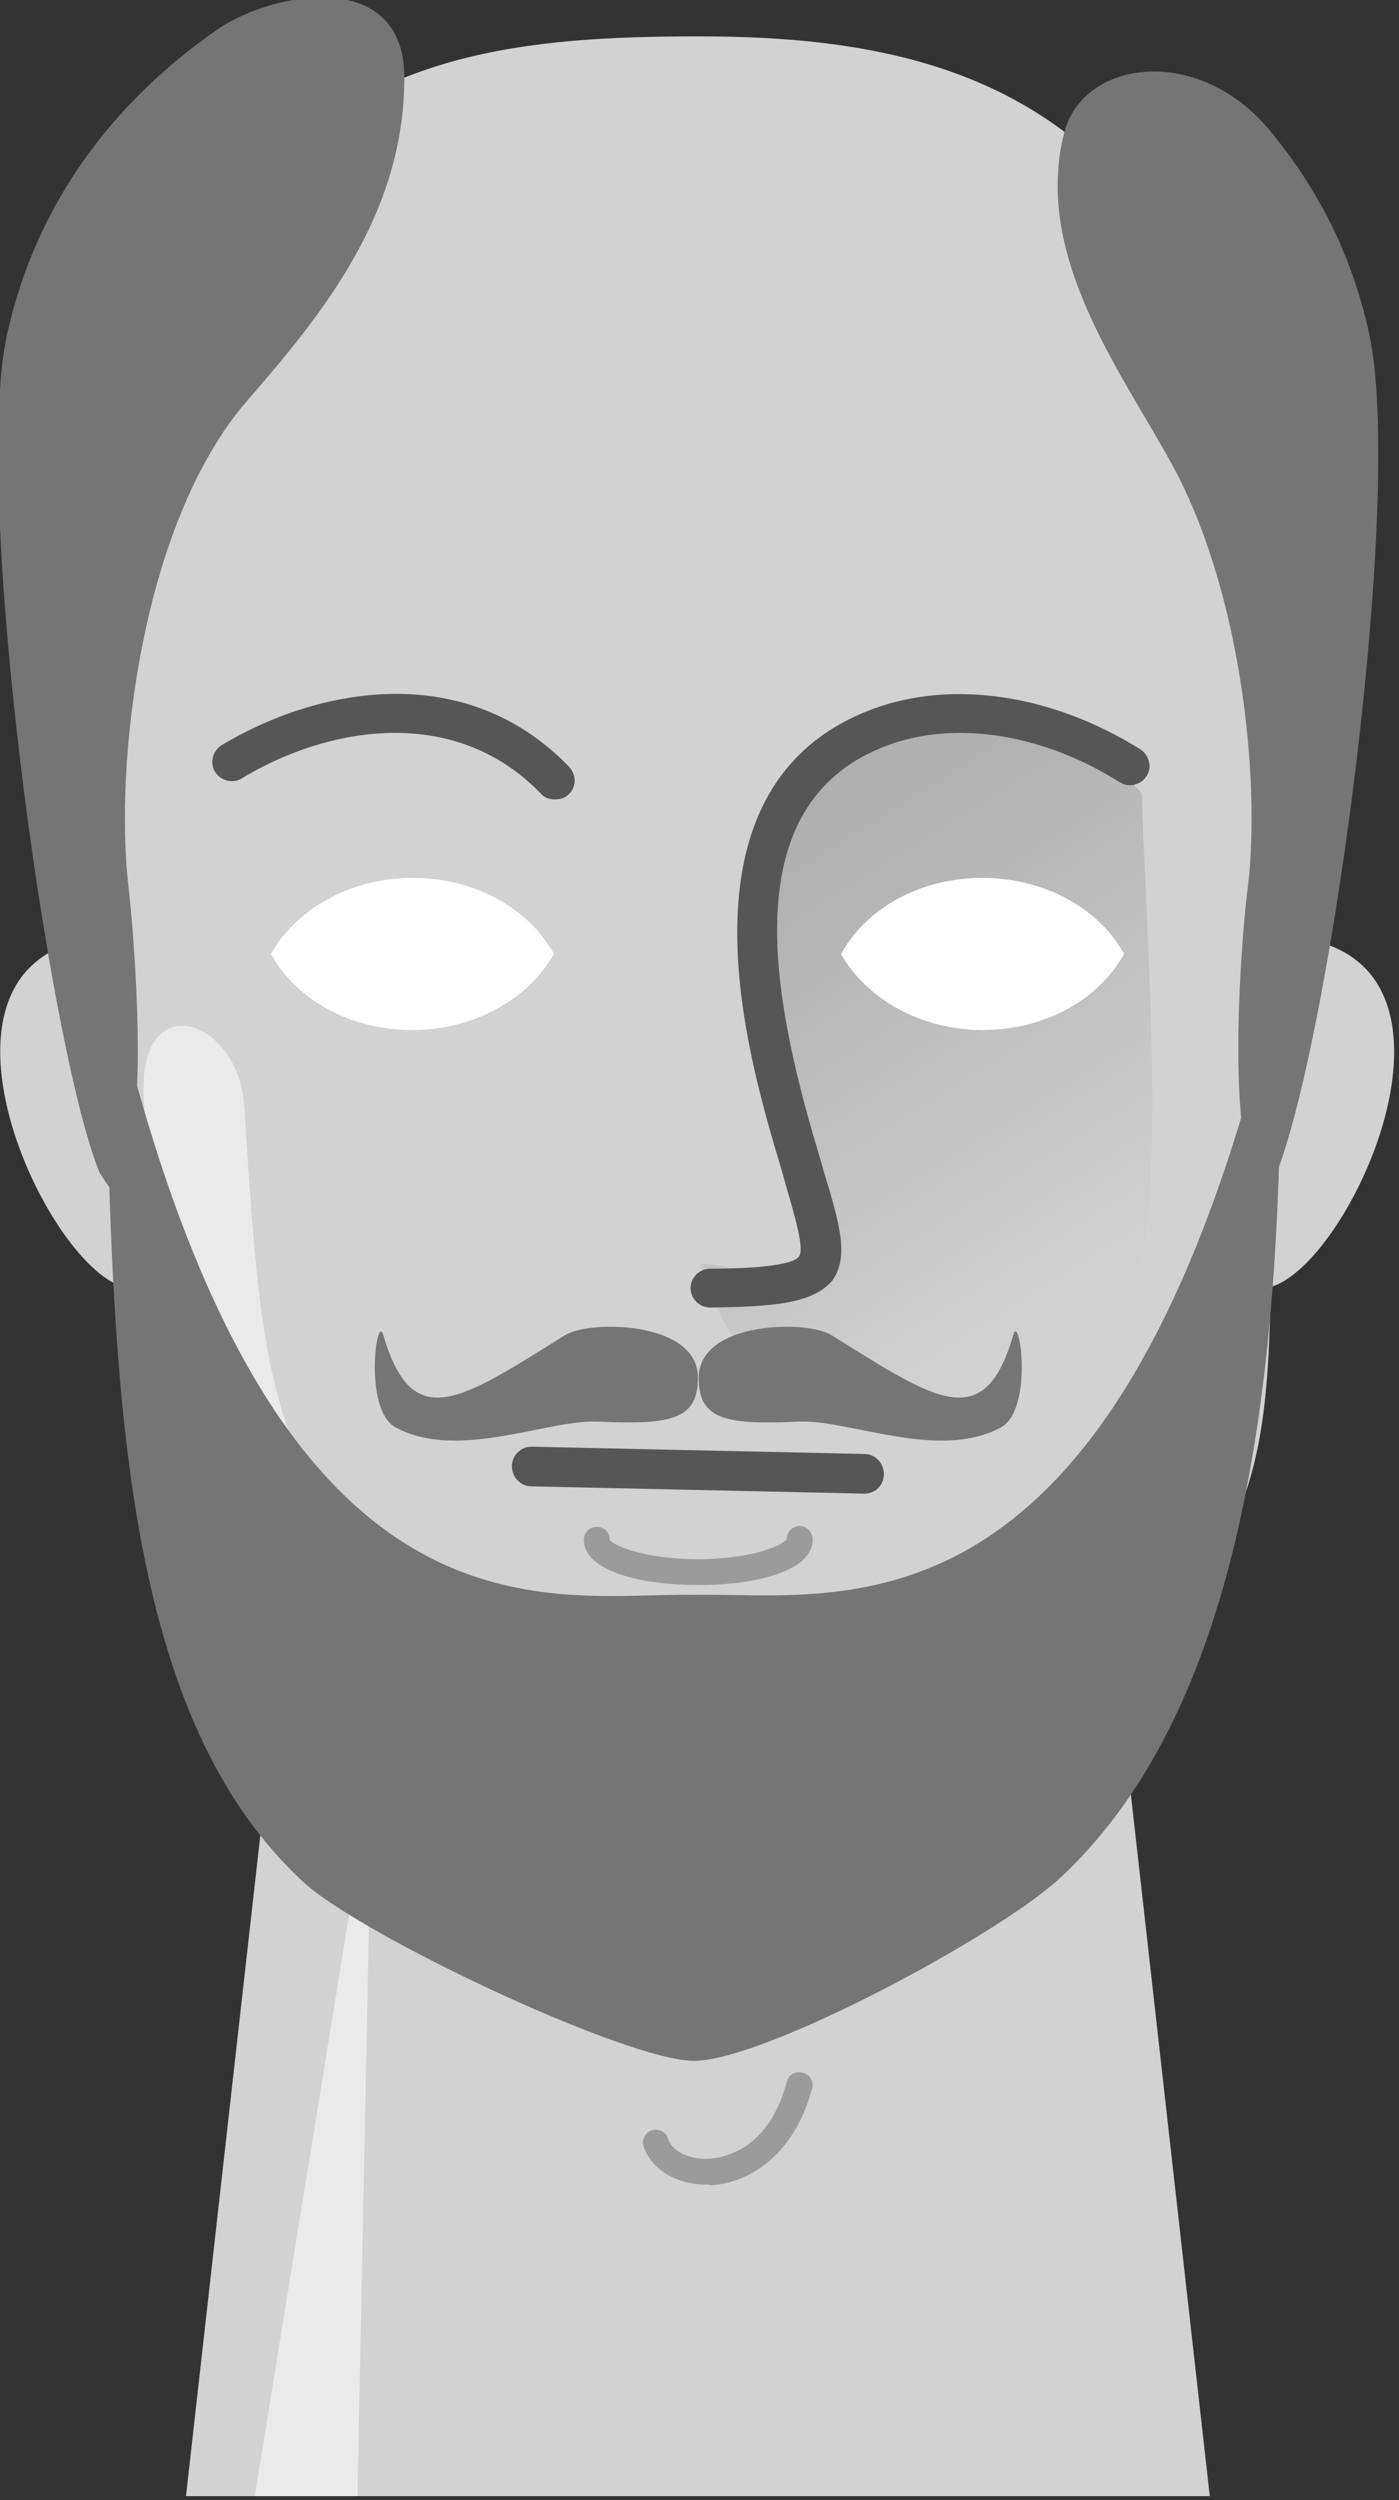 <?xml version="1.0" encoding="UTF-8"?> <!-- Generator: Adobe Illustrator 24.0.3, SVG Export Plug-In . SVG Version: 6.00 Build 0) --> <svg xmlns="http://www.w3.org/2000/svg" xmlns:xlink="http://www.w3.org/1999/xlink" id="Слой_1" x="0px" y="0px" viewBox="0 0 173 309" style="enable-background:new 0 0 173 309;" xml:space="preserve"><rect x="0" y="0" width="173" height="309" fill="#333333" stroke="none"/> <style type="text/css"> .st0{fill-rule:evenodd;clip-rule:evenodd;fill:#D2D2D2;} .st1{fill-rule:evenodd;clip-rule:evenodd;fill:#EAEAEA;} .st2{fill-rule:evenodd;clip-rule:evenodd;fill:url(#SVGID_1_);} .st3{fill-rule:evenodd;clip-rule:evenodd;fill:#FFFFFF;} .st4{fill:#565656;} .st5{fill:#9B9B9B;} .st6{fill-rule:evenodd;clip-rule:evenodd;fill:#757575;} </style> <polygon class="st0" points="23,308.5 149.6,308.5 138,205.4 34.6,205.4 "></polygon> <polygon class="st1" points="31.5,308.5 44.2,308.5 46,219.2 "></polygon> <path class="st0" d="M15.7,115.7l-0.3,43.4C5,156.4-13.4,115.2,15.7,115.7z"></path> <path class="st0" d="M156.7,115.7l0.3,43.4C167.5,156.4,185.8,115.2,156.7,115.7z"></path> <path class="st0" d="M86,229.9c-19-0.1-30.5-8.2-45.4-19.2c-31.5-23.2-23-36.8-26.2-81.9C6,12.2,44.7,4.5,86,4.5h0.3h0.3 c41.3,0,79.5,14.1,71.6,124.3c-3.2,45.1,5.3,58.7-26.2,81.9c-14.9,11-26.5,19.1-45.4,19.2h-0.3L86,229.9z"></path> <linearGradient id="SVGID_1_" gradientUnits="userSpaceOnUse" x1="99.422" y1="203.676" x2="134.737" y2="147.159" gradientTransform="matrix(1 0 0 -1 0 309)"> <stop offset="0" style="stop-color:#B0B0B0"></stop> <stop offset="0.995" style="stop-color:#D2D2D2"></stop> </linearGradient> <path class="st2" d="M141.2,98.1c0.3,13.2,3.1,49.1-0.6,59.3c-6.9,18.9-19.5,25.9-38.2,17.9c-13.2-5.7-15-18.2-15.8-19.1 c6,0,17.7,6.4,14.7-0.9c-4.5-10.9-13.8-40.4-2.4-58.9C107.6,84.2,130.1,84.5,141.2,98.1z"></path> <g> <path class="st3" d="M51,108.5c7.8,0,14.4,3.8,17.5,9.4c-3.1,5.5-9.8,9.4-17.5,9.4c-7.8,0-14.4-3.8-17.5-9.4 C36.6,112.4,43.3,108.5,51,108.5z"></path> <path class="st3" d="M121.5,108.5c-7.8,0-14.4,3.8-17.5,9.4c3.1,5.5,9.8,9.4,17.5,9.4c7.8,0,14.4-3.8,17.5-9.4 C136,112.4,129.3,108.5,121.5,108.5z"></path> </g> <path class="st1" d="M83.6,221.5c-17.3-0.1-22.2-4.6-36.2-14.6c-27.4-19.5-23.5-32-29.3-68.1c-2.8-17.6,11.3-13.7,12.1-2.2 c2.3,35.3,2.6,48.6,28.8,68.9c12.4,9.8,17.7,14.7,30.8,15.8c-1.7,0.1-3.6,0.2-5.7,0.2h-0.3H83.6z"></path> <path class="st4" d="M106.9,184.6L106.9,184.6l-41.2-0.9c-1.3,0-2.4-1.1-2.4-2.5c0-1.3,1.1-2.4,2.4-2.4c0,0,0,0,0.1,0l41.1,0.9 c1.3,0,2.4,1.1,2.4,2.5S108.2,184.6,106.9,184.6z"></path> <path class="st4" d="M68.6,98.8c-0.6,0-1.3-0.2-1.7-0.7C56,86.8,40.1,90,29.9,96.2c-1.1,0.7-2.6,0.3-3.3-0.8 c-0.7-1.1-0.3-2.6,0.8-3.3c11.8-7.1,30.1-10.7,43,2.7c0.9,1,0.9,2.5-0.1,3.4C69.9,98.6,69.3,98.8,68.6,98.8z"></path> <path class="st4" d="M87.8,161.6c-1.3,0-2.4-1.1-2.4-2.4c0-1.3,1.1-2.4,2.4-2.4c2.7,0,9.9-0.1,11-1.5c0.7-1-0.5-4.9-1.7-9.1 c-0.4-1.5-0.9-3.1-1.4-4.8c-3.5-12.2-12.6-44.6,12.3-53.8c9.8-3.6,22.1-1.8,33,5c1.1,0.7,1.5,2.2,0.8,3.3c-0.7,1.1-2.2,1.5-3.3,0.8 c-9.5-6-20.3-7.7-28.7-4.6c-18.4,6.8-14.7,29.2-9.3,48c0.5,1.7,1,3.3,1.4,4.8c2,6.5,3.1,10.5,1,13.4 C100.5,161,96.2,161.5,87.8,161.6L87.8,161.6z"></path> <path class="st5" d="M86.4,195.9c-7.1,0-14.2-1.7-14.2-5.6c0-0.9,0.7-1.6,1.6-1.6s1.6,0.7,1.6,1.6c0.3,0.6,4,2.4,10.9,2.4 s10.6-1.8,11-2.5c0-0.9,0.7-1.6,1.6-1.6s1.6,0.8,1.6,1.7C100.5,194.2,93.4,195.9,86.4,195.9z"></path> <path class="st5" d="M87.4,270c-3.7,0-6.8-1.8-7.8-4.7c-0.3-0.8,0.2-1.8,1-2c0.8-0.3,1.8,0.2,2,1c0.5,1.6,2.6,2.6,5,2.5 c1.7-0.1,7.4-0.9,9.7-9.5c0.2-0.9,1.1-1.4,2-1.1c0.9,0.2,1.4,1.1,1.1,2c-2.3,8.5-8.1,11.7-12.7,11.9C87.7,270,87.6,270,87.4,270z"></path> <path class="st6" d="M85.7,197.1c-18.1-0.2-50.6,7.8-70.2-68.3l-2.2,9.6c0.9,40.9,3.9,75.3,24.1,94.1c7,6.6,40.1,22.2,48.4,22.2 c8.8,0,38-15.7,45.4-22.7c20.1-18.8,26.4-53,27.1-93.6l-2.2-9.6C136.5,204.2,103.8,196.8,85.7,197.1z"></path> <path class="st6" d="M30.5,49.6c-13.1,15.2-16.4,45-14.6,60.1c0.6,5.2,2.7,29.1-1,36.8c-0.1,0.2,0.6,3.6-2.6-1.6 C5.9,129.1-3.5,60.7,0.9,41.2C4.5,25.1,14,12.6,26.8,3.7C33.3-0.9,50-4.3,50,9.6C50,26.5,39.8,38.9,30.5,49.6L30.5,49.6z M157,16.1 c5.9,7.1,10.2,15.4,12.3,25.1c4.3,19.5-4.5,85.7-11.4,103.7c-2.4,4.2-2.4,1.9-2.6,1.6c-3.7-7.7-1.7-31.6-1-36.8 c1.6-13-0.7-36.9-9.7-52.9c-6.4-11.5-16.8-25.5-13-40.4C133.9,7.4,148.1,5.4,157,16.1z"></path> <path class="st6" d="M69.9,165c-13,8.1-18.9,12.3-22.5,0c-0.8-2.9-2.5,9.2,1.5,11.4c7.7,4.2,18.8-1,25.1-0.7 c8.9,0.4,12.3-0.2,12.3-5.4C86.4,163.3,73,163.1,69.9,165z"></path> <path class="st6" d="M102.8,165c13,8.1,18.9,12.3,22.5,0c0.8-2.9,2.5,9.2-1.5,11.4c-7.7,4.2-18.8-1-25.1-0.7 c-8.9,0.4-12.3-0.2-12.3-5.4C86.4,163.3,99.7,163.1,102.8,165z"></path> </svg> 